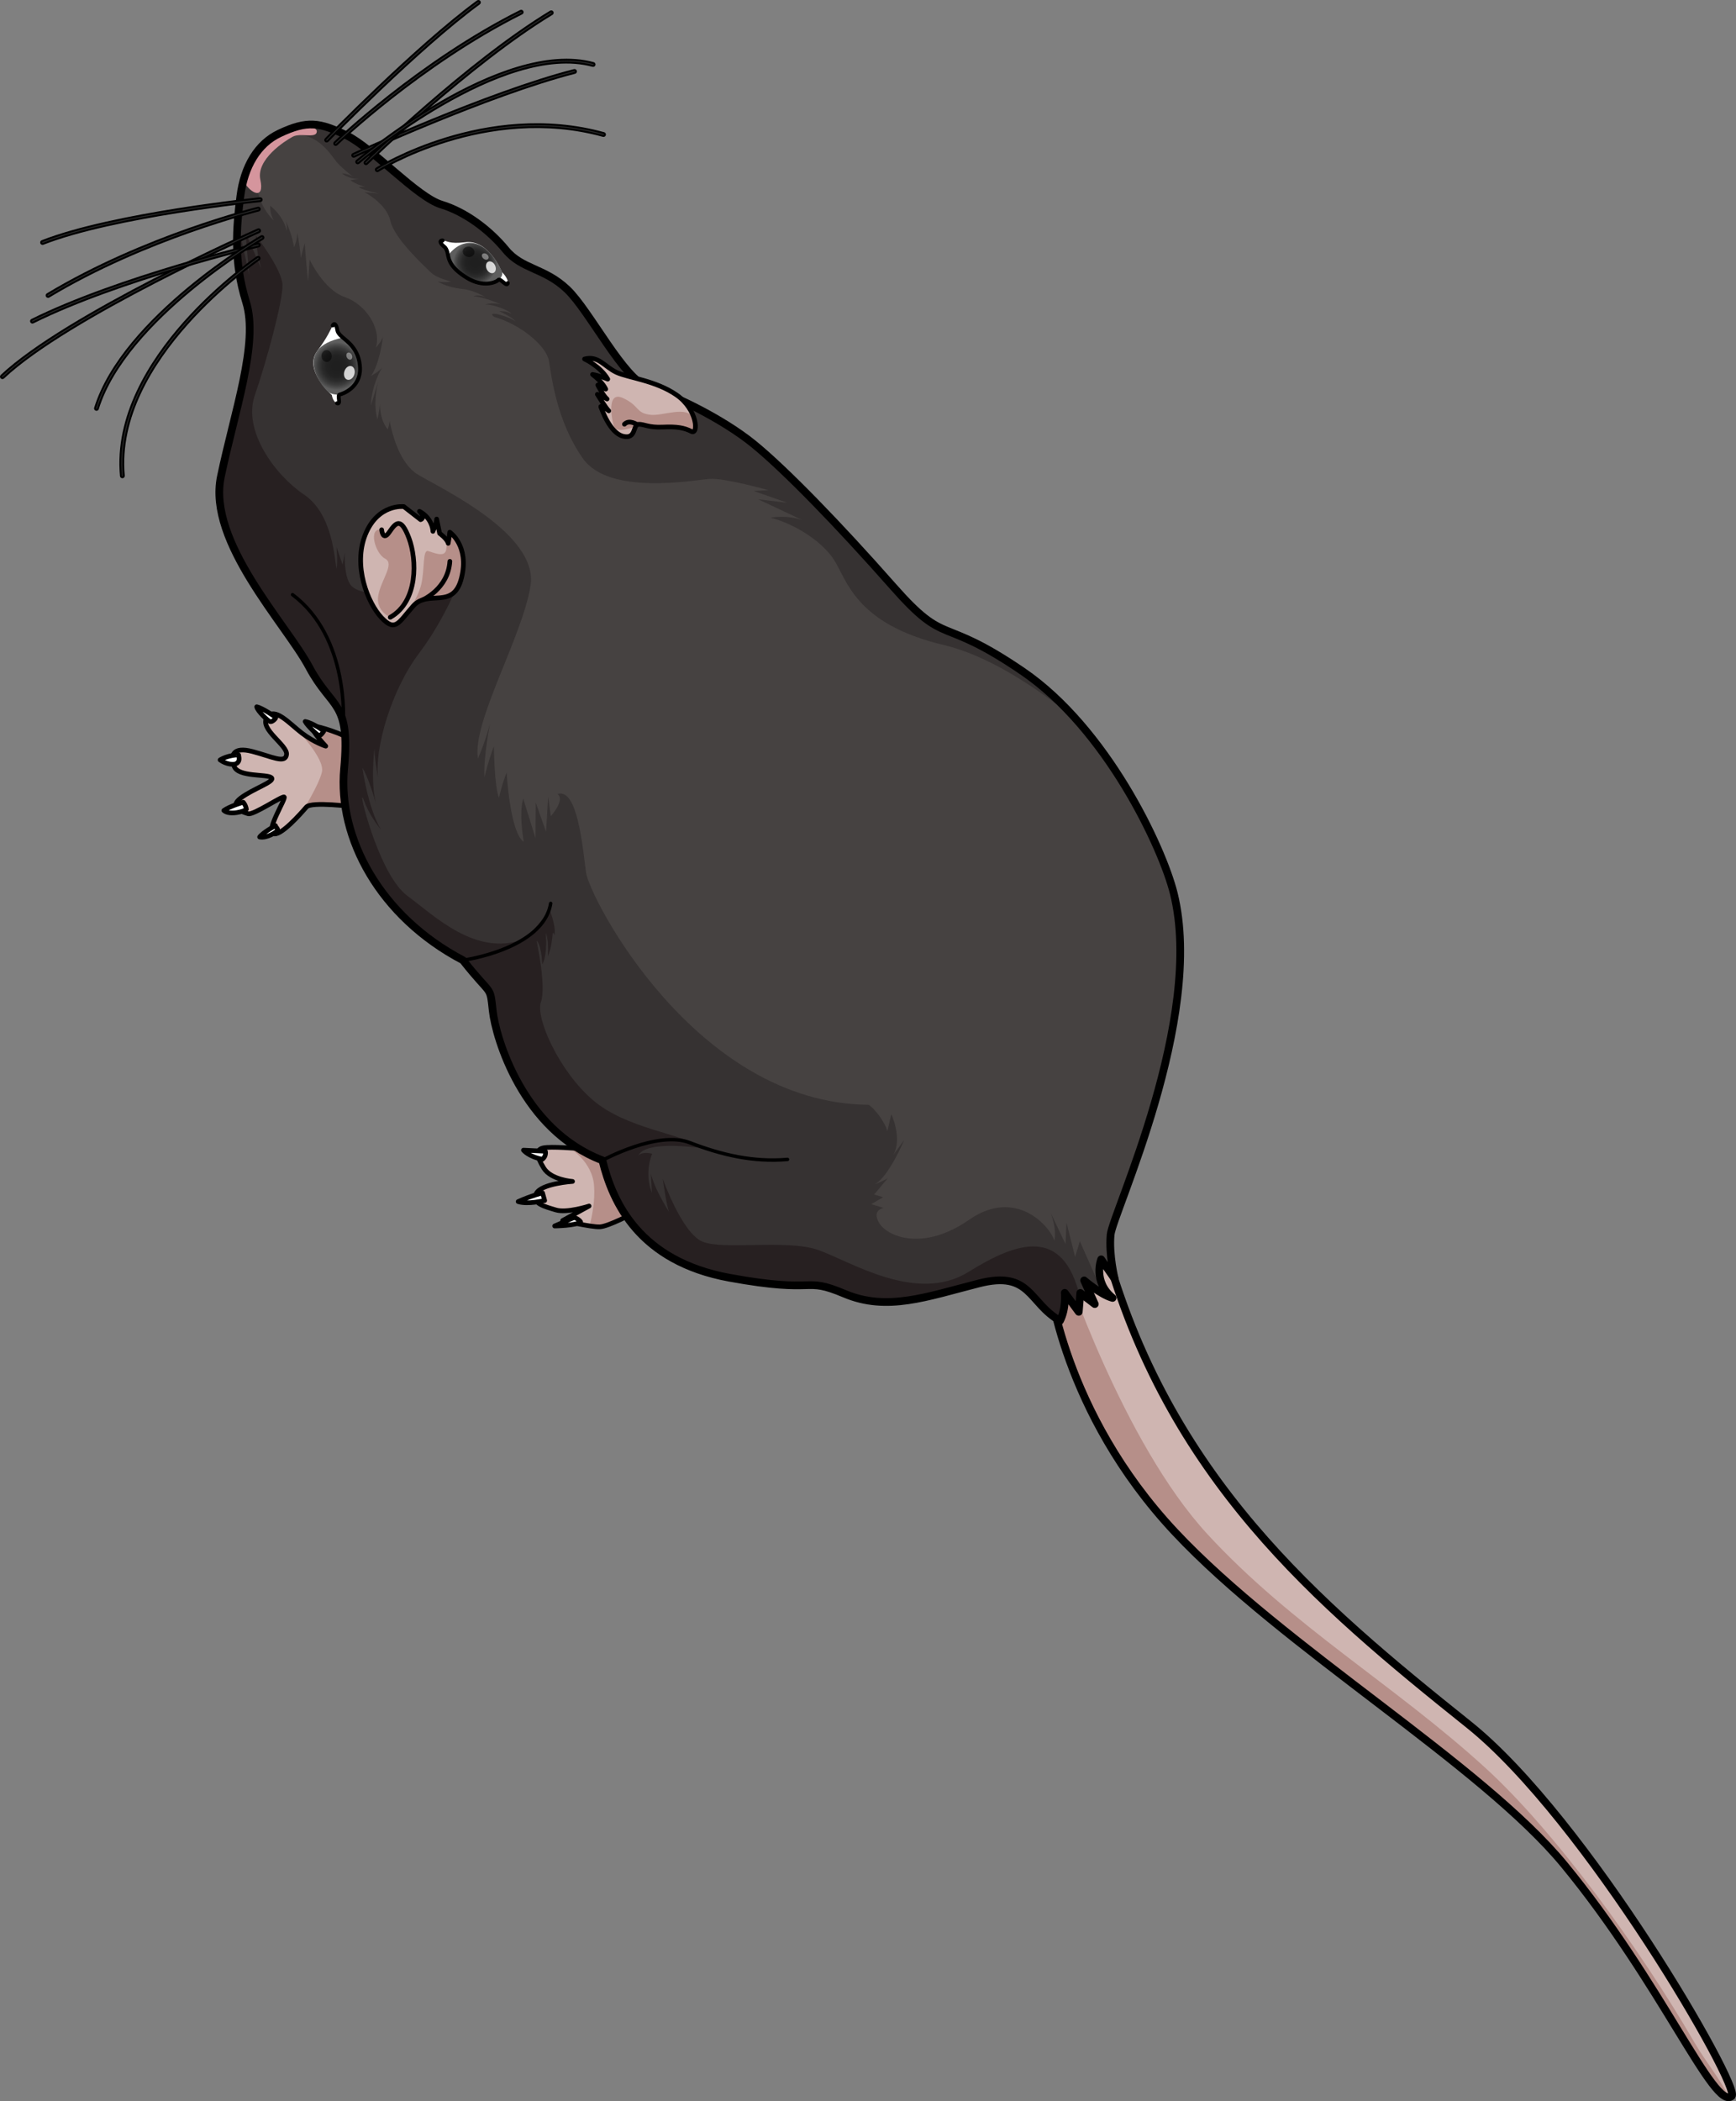 <?xml version="1.0" encoding="utf-8"?>
<!-- Generator: Adobe Illustrator 16.0.0, SVG Export Plug-In . SVG Version: 6.00 Build 0)  -->
<!DOCTYPE svg PUBLIC "-//W3C//DTD SVG 1.1//EN" "http://www.w3.org/Graphics/SVG/1.1/DTD/svg11.dtd">
<svg version="1.1" id="Layer_1" xmlns="http://www.w3.org/2000/svg" xmlns:xlink="http://www.w3.org/1999/xlink" x="0px" y="0px"
	 width="449.958px" height="544.497px" viewBox="0 0 449.958 544.497" enable-background="new 0 0 449.958 544.497"
	 xml:space="preserve">
<rect x="0" y="0" width="449.958" height="544.497" fill="#808080" stroke="none"/>
<g>
	<path fill="#CFB5B1" d="M91.677,209.073c0,0-10.959-1.442-12.263,0.063c-1.302,1.502-6.822,7.843-8.636,6.871
		c-1.815-0.977,3.402-9.098,2.881-9.469c-0.516-0.367-7.985,4.744-9.338,4.332c-1.353-0.413-5.222-1.57-1.929-4.063
		c3.291-2.491,9.122-4.299,7.945-5.295c-1.177-0.988-8.628-0.093-9.659-2.939c-1.032-2.85-0.326-5.17,4.754-3.83
		c5.082,1.335,8.524,3.23,8.841,0.789c0.316-2.435-7.075-6.586-5.108-9.572c1.965-2.992,5.855,1.566,9.113,4.04
		c3.259,2.47,6.156,3.353,6.156,3.353s-5.442-5.695-2.654-5.15c2.789,0.548,8.913,2.625,11.977,5.038
		c3.066,2.409,14.155,1.351,14.155,1.351L91.677,209.073z"/>
	<path fill="#B68F89" d="M79.414,209.136c1.303-1.506,12.263-0.063,12.263-0.063l6.628-5.911l-1.861-8.854
		c-1.115-0.242-2.069-0.581-2.688-1.067c-3.064-2.413-9.188-4.49-11.977-5.038c-2.788-0.545,2.654,5.15,2.654,5.15
		s-2.896-0.883-6.156-3.353c-0.814-0.616-1.665-1.36-2.517-2.089l0,0c0.922,0.788,8.514,8.603,7.679,12.154
		c-0.832,3.535-5.219,10.408-5.253,10.461C78.723,209.933,79.155,209.434,79.414,209.136z"/>
	
		<path fill="none" stroke="#000000" stroke-width="1.212" stroke-linecap="round" stroke-linejoin="round" stroke-miterlimit="10" d="
		M91.677,209.073c0,0-10.959-1.442-12.263,0.063c-1.302,1.502-6.822,7.843-8.636,6.871c-1.815-0.977,3.402-9.098,2.881-9.469
		c-0.516-0.367-7.985,4.744-9.338,4.332c-1.353-0.413-5.222-1.57-1.929-4.063c3.291-2.491,9.122-4.299,7.945-5.295
		c-1.177-0.988-8.628-0.093-9.659-2.939c-1.032-2.85-0.326-5.17,4.754-3.83c5.082,1.335,8.524,3.23,8.841,0.789
		c0.316-2.435-7.075-6.586-5.108-9.572c1.965-2.992,5.855,1.566,9.113,4.04c3.259,2.47,6.156,3.353,6.156,3.353
		s-5.442-5.695-2.654-5.15c2.789,0.548,8.913,2.625,11.977,5.038c3.066,2.409,14.155,1.351,14.155,1.351L91.677,209.073z"/>
	
		<path fill="#FFFFFF" stroke="#000000" stroke-width="1.212" stroke-linecap="round" stroke-linejoin="round" stroke-miterlimit="10" d="
		M71.5,185.908c0,0-3.354-2.418-4.96-2.75c0.148,1.076,2.96,3.688,3.471,3.842C70.52,187.156,71.417,186.32,71.5,185.908z"/>
	
		<path fill="#FFFFFF" stroke="#000000" stroke-width="1.212" stroke-linecap="round" stroke-linejoin="round" stroke-miterlimit="10" d="
		M61.848,195.648c-0.023-0.11-2.994,0.098-4.803,1.279c1.595,1.164,3.59,1.369,4.288,0.906
		C62.031,197.371,62.076,196.753,61.848,195.648z"/>
	
		<path fill="#FFFFFF" stroke="#000000" stroke-width="1.212" stroke-linecap="round" stroke-linejoin="round" stroke-miterlimit="10" d="
		M63.047,207.9c0,0-3.536,1.029-5.024,2.129c1.457,1.355,5.513,0.21,5.833-0.33C63.677,208.57,63.047,207.9,63.047,207.9z"/>
	
		<path fill="#FFFFFF" stroke="#000000" stroke-width="1.212" stroke-linecap="round" stroke-linejoin="round" stroke-miterlimit="10" d="
		M71.385,213.943c0,0-3.311,1.841-4.088,2.958c1.757,0.38,4.387-1.196,4.696-1.821c-0.023-0.445-0.824-1.205-0.824-1.205"/>
	
		<path fill="#FFFFFF" stroke="#000000" stroke-width="1.212" stroke-linecap="round" stroke-linejoin="round" stroke-miterlimit="10" d="
		M83.935,189.447c0,0-2.833-2.129-4.839-2.477c0.604,1.137,3.096,3.483,3.583,3.633C83.169,190.751,83.935,189.447,83.935,189.447z"
		/>
	<path fill="#CFB5B1" d="M164.379,314.269c0,0-6.671,3.555-8.911,3.654c-2.237,0.099-9.636-1.638-9.636-1.638l6.86-3.754
		c0,0-5.769,1.882-8.623,1.013c-2.853-0.874-6.374-1.683-5.066-4.274c1.309-2.588,9.395-3.114,9.395-3.114s-5.562-0.398-7.446-3.439
		c-1.883-3.044-2.127-4.81-0.171-5.25c1.952-0.443,9.15,0.17,9.15,0.17l-2.32-5.107c0,0,7.38,2.123,7.596,2.316
		C155.424,295.042,165.1,304.223,164.379,314.269z"/>
	<path fill="#B68F89" d="M155.468,317.923c2.24-0.1,8.911-3.654,8.911-3.654c0.721-10.046-8.955-19.228-9.172-19.424
		c-0.165-0.149-4.463-1.408-6.521-2.005l-0.323,1.348l1.568,3.448c0,0-1.004-0.087-2.36-0.172l0,0c0,0,5.917,3.424,6.402,9.754
		c0.302,3.909-0.502,7.938-1.167,10.456C153.902,317.838,154.87,317.949,155.468,317.923z"/>
	
		<path fill="none" stroke="#000000" stroke-width="1.212" stroke-linecap="round" stroke-linejoin="round" stroke-miterlimit="10" d="
		M164.379,314.269c0,0-6.671,3.555-8.911,3.654c-2.237,0.099-9.636-1.638-9.636-1.638l6.86-3.754c0,0-5.769,1.882-8.623,1.013
		c-2.853-0.874-6.374-1.683-5.066-4.274c1.309-2.588,9.395-3.114,9.395-3.114s-5.562-0.398-7.446-3.439
		c-1.883-3.044-2.127-4.81-0.171-5.25c1.952-0.443,9.15,0.17,9.15,0.17l-2.32-5.107c0,0,7.38,2.123,7.596,2.316
		C155.424,295.042,165.1,304.223,164.379,314.269z"/>
	
		<path fill="#FFFFFF" stroke="#000000" stroke-width="1.212" stroke-linecap="round" stroke-linejoin="round" stroke-miterlimit="10" d="
		M141.369,298.378c0,0,0.302,1.173-0.788,2.037c-3.601-0.683-4.909-2.364-4.909-2.364l5.506,0.267"/>
	
		<path fill="#FFFFFF" stroke="#000000" stroke-width="1.212" stroke-linecap="round" stroke-linejoin="round" stroke-miterlimit="10" d="
		M140.622,309.122l0.553,1.988c0,0-4.471,1.083-6.873,0.27C137.571,309.889,140.622,309.122,140.622,309.122z"/>
	
		<path fill="#FFFFFF" stroke="#000000" stroke-width="1.212" stroke-linecap="round" stroke-linejoin="round" stroke-miterlimit="10" d="
		M148.866,315.481c0,0,1.182,0.445,1.635,1.161c-1.127,0.983-6.739,1.061-6.739,1.061L148.866,315.481z"/>
	<path fill="#CFB5B1" d="M271.898,331.654c0,0,3.39,34.124,32.633,65.341c28.133,30.03,79.394,60.077,100.943,86.278
		c25.355,30.834,38.832,63.788,43.373,59.912c2.492-2.127-37.547-71.799-68.168-96.296c-39.479-31.582-78.021-64.04-94.408-124.271
		l-13.357-10.871l-2.502-2.174L271.898,331.654z"/>
	<path fill="#B68F89" d="M385.091,458.21c-23.621-21.591-50.061-36.703-72.12-60.635c-22.062-23.93-37.276-70.335-37.276-70.335
		l-1.035-0.315c0,0-1.082,1.849-2.762,4.716v0.013c0,0,3.39,34.124,32.633,65.341c28.133,30.03,79.394,60.077,100.943,86.278
		c24.038,29.23,37.396,60.348,42.59,60.201c-1.995-4.501-5.863-8.99-8.937-14.289C425.226,505.201,403.146,474.708,385.091,458.21z"
		/>
	<path fill="none" stroke="#000000" stroke-width="2" stroke-linecap="round" stroke-linejoin="round" stroke-miterlimit="10" d="
		M271.898,331.654c0,0,3.39,34.124,32.633,65.341c28.133,30.03,79.394,60.077,100.943,86.278
		c25.355,30.834,38.832,63.788,43.373,59.912c2.492-2.127-37.547-71.799-68.168-96.296c-39.479-31.582-78.021-64.04-94.408-124.271
		l-13.357-10.871l-2.502-2.174L271.898,331.654z"/>
	<path fill="#363232" d="M72.414,34.58c-5.557,2.627-9.125,8.451-10.124,16.334c-0.996,7.887-1.829,16.758,1.495,27.357
		c3.319,10.609-3.013,28.332-6.538,45.273c-3.523,16.943,16.924,38.146,22.88,49.318c5.955,11.17,10.703,8.507,9.06,26.369
		c-1.641,17.869,9.239,38.281,30.807,49.602c7.532,9.578,6.967,6.236,7.723,13.117c0.753,6.884,7.701,30.848,28.416,38.738
		c2.678,10.954,9.594,26.16,32.991,30.433c23.397,4.276,18.79-0.497,29.803,4.148c11.018,4.643,21.288,0.752,34.782-2.684
		c13.491-3.432,12.882,5.02,21.037,9.681c1.629-3.142,1.232-7.24,1.232-7.24l3.63,4.921l0.396-4.893l3.759,2.889L281,331.807
		c0,0,4.313,3.72,7.371,4.536c-5.199-4.269-2.959-10-2.959-10l3.525,5.103c0,0-1.551-6.076-1.076-11.475
		c0.477-5.396,24.487-55.901,16.371-88.464c-2.985-11.99-17.4-42.666-39.16-57.525c-21.754-14.859-19.453-5.945-33.572-21.962
		c-14.12-16.021-28.102-30.409-36.229-37.004c-8.125-6.591-20.836-12.677-27.212-14.622c-6.375-1.941-15.176-19.823-21.074-25.42
		c-5.894-5.592-11.73-5.151-15.883-10.219c-4.159-5.066-10.319-9.793-16.693-11.736c-6.376-1.939-17.725-14.581-24.615-17.946
		C82.901,31.707,79.681,31.144,72.414,34.58z"/>
	<path fill="#464241" d="M228.9,310.247l-3.081,1.799l3.243,0.986c0,0-3.24,0.438-1.186,3.891
		c2.056,3.449,11.268,7.524,23.311-0.838c12.051-8.367,20.922,1.583,22.098,5.44c0.672-3.26-0.964-7.241-0.964-7.241l3.86,8.121
		l0.238-5.604l2.236,8.914l1.235-4.058l6.038,13.633l1.023-0.37c-3.313-4.017-1.541-8.577-1.541-8.577l3.525,5.103
		c0,0-1.551-6.076-1.076-11.475c0.281-3.18,8.727-22.013,13.964-43.606c0.09-0.471,0.206-0.942,0.335-1.42
		c3.439-14.67,5.303-30.474,2.072-43.438c-2.287-9.184-11.289-29.327-25.154-44.934c-11.433-9.276-23.558-16.833-34.365-19.396
		c-23.424-5.549-25.195-17.174-28.717-22.363c-3.522-5.188-10.929-9.342-16.321-10.671c4.877-0.731,8.273,0.622,8.273,0.622
		l-11.419-5.377l7.53,0.896l-8.732-3.061l3.868-0.191c0,0-11.355-3.209-15.238-2.936c-3.882,0.277-26.056,4.449-32.896-5.314
		c-6.844-9.761-8.099-21.229-8.779-25.238c-0.679-4.004-7.485-9.525-14.218-11.434c-2.323-1.837,3.922-0.131,5.604,1.198
		c-0.99-1.208-4.268-2.659-4.268-2.659s1.949-0.131,3.065,0.664c0.068-0.525-4.244-2.473-6.704-2.403
		c2.209-0.692,4.157,0.037,4.157,0.037s-4.055-1.917-7.178-2.188c1.312-0.547,3.123,0.271,3.123,0.271s-2.795-1.757-5.726-2.102
		c-2.93-0.352-4.586-0.854-6.701-1.951c2.53,0.318,3.462-0.031,3.462-0.031s-3.698-0.855-5.178-2.303
		c-1.482-1.449-9.533-8.807-10.522-13.361c-0.986-4.551-6.728-7.479-6.728-7.479l3.893,0.365c0,0-3.785-0.695-5.437-1.651
		c0.71-0.163,1.369-0.144,1.873-0.077c-1.017-0.26-2.654-0.788-3.991-1.729c1.051-0.206,1.714-0.272,2.129-0.292
		c-0.984-0.066-2.947-0.339-4.31-1.475c1.618,0.039,2.901,0.885,2.901,0.885s-3.077-2.389-4.266-3.84
		c-1.188-1.453-5.026-7.752-10.679-6.816c-5.651,0.938-10.335,7.049-10.087,10.557c0,0-0.673,6.341,4.48,11.43
		c-1.113-1.85-0.935-3.822-0.935-3.822s3.368,2.428,4.274,6.479c0.147-1.075-0.065-2.053-0.317-2.781
		c0.711,1.613,1.857,4.498,2.208,7.055c0.705-1.688,0.869-2.936,0.855-3.807c0.324,1.797,0.821,4.77,0.906,6.565
		c1.375-5.507,1.043-3.419,1.043-3.419s0.778,10.203,0.877,9.189c0.369-5.34,0.369-5.34,0.369-5.34s3.625,7.811,9.066,9.682
		c5.439,1.865,9.633,8.135,8.098,13.133c1.603-1.8,1.847-2.821,1.885-3.094c-0.094,0.81-0.95,7.489-3.153,10.417
		c2.03-1.127,2.718-1.897,2.926-2.188c-0.456,0.719-2.738,4.58-2.968,9.887c0.75-2.271,1.627-5.252,1.995-6.51
		c-0.428,1.584-1.408,6.021-0.28,10.071c0.375-1.554,0.558-2.931,0.65-3.97c0.026,1.829,0.375,4.579,2.024,6.565
		c0.282-0.849,0.426-1.558,0.492-2.163c0.77,3.924,2.763,11.139,7.329,13.873c6.401,3.838,31.357,15.484,29.185,28.857
		c-2.174,13.371-15.208,35.371-13.622,44.717c2.167-5.037,3.161-9.17,3.161-9.17s-1.783,8.799-1.478,14.035
		c1.101-4.65,2.45-8.039,2.45-8.039s0.075,10.154,1.309,13.381c0.944-4.145,1.997-6.566,1.997-6.566s0.831,15.525,4.437,17.957
		c-1.372-8.264-0.13-11.166-0.13-11.166l3.17,10.23l0.061-9.245l2.67,7.576l0.551-9.095l0.684,5.038c0,0,3.791-4.126,1.753-5.747
		c5.244-1.621,6.5,14,7.394,20.426c0.893,6.428,28.347,59.757,73.201,60.119c1.36,0.732,4.334,4.486,4.877,6.867
		c1.031-4.434,1.031-4.434,1.031-4.434s2.916,6.23,0.565,10.499c2.765-3.771,2.772-3.782,2.772-3.782s-4.088,9.712-7.678,11.466
		c1.545-0.562,2.657-1.109,3.445-1.608l-3.545,4.241L228.9,310.247z"/>
	<path fill="#272021" d="M189.123,331.122c23.397,4.276,18.79-0.497,29.803,4.148c11.018,4.643,21.288,0.752,34.782-2.684
		c12.801-3.259,12.908,4.184,19.855,8.937l1.604-0.211c1.125-2.954,0.811-6.285,0.811-6.285l3.63,4.921l0.313-3.85
		c-4.333-18.396-16.364-14.3-28.886-6.5c-13.483,8.404-30.806-2.835-38.966-5.681c-8.157-2.843-24.73,0.109-30.049-2.184
		c-5.318-2.294-10.241-16.278-10.241-16.278s0.929,6.83,1.645,8.632c-4.25-6.839-4.713-9.991-4.713-9.991s0,0,0.268,5.054
		c-2.113-5.34,0.052-10.153,0.052-10.153s-2.26-0.763-3.572,0.421c2.16-4.351,18.01-1.654,18.01-1.654
		c-7.312-4.11-21.101-5.275-29.773-12.669c-8.676-7.388-14.964-21.287-13.496-25.435c1.466-4.142-1.134-15.73-1.104-15.834
		c0.031-0.107,1.183,0.789,1.467,6.098c1.462-2.721,0.888-8.118,0.888-8.118s0.849,1.368,0.54,6.022
		c1.629-3.777,0.903-7.641,1.679-5.503c0.617-2.024-1.277-6.755-1.277-6.755s-2.365,4.184-6.746,7.855
		c-12.393,4.523-23.062-6.135-30.046-11.27c-6.985-5.135-12.109-25.221-11.708-25.464c0.397-0.237,0.531,2.897,4.888,8.346
		c-3.4-5.47-4.845-16.046-4.845-16.046s1.41,1.854,3.69,9.83c-1.715-5.428-0.577-14.918-0.577-14.918s-0.057,2.06,0.938,7.736
		c-0.938-7.736,3.444-22.85,10.642-32.369c7.199-9.527,11.227-20.65,11.227-20.65l-21.585,4.925c0,0-4.846,0.486-7.049-1.587
		c-2.206-2.072-1.862-8.702-1.862-8.702l-0.563,3.065l-1.576-4.555c0,0,0.341,3.477,0.035,5.625
		c-0.642-2.717-0.958-14.177-8.509-19.264c-7.553-5.09-15.839-16.578-12.721-25.619c3.121-9.051,7.281-24.506,7.196-28.623
		c-0.086-4.119-6.889-12.807-6.889-12.807s0.036,3.908,1.367,8.492c-0.413-1.032-4.069-9.314-4.069-9.314l0.954,10.996
		c0,0-2.012-9.432-3.023-13.125c-0.393,6.023-0.124,12.649,2.226,20.143c3.319,10.609-3.013,28.332-6.538,45.273
		c-3.523,16.943,16.924,38.146,22.88,49.318c5.955,11.17,10.703,8.507,9.06,26.369c-1.641,17.869,9.239,38.281,30.807,49.602
		c7.532,9.578,6.967,6.236,7.723,13.117c0.753,6.884,7.701,30.848,28.416,38.738C158.81,311.643,165.726,326.849,189.123,331.122z"
		/>
	<path fill="#D5959D" d="M67.48,46.583c-1.135-5.283,6.382-10.078,8.389-11.154c2.01-1.076,6.055,0.529,6.239-1.266
		c0.182-1.791-4.748-1.456-4.772-1.455c-1.462,0.375-3.057,0.991-4.921,1.871c-4.567,2.159-7.787,6.479-9.345,12.327
		C65.061,50.322,68.609,51.833,67.48,46.583z"/>
	<path fill="#CFB5B1" d="M104.662,131.275c4.354,3.385,4.354,3.385,4.354,3.385s1.38-0.373-0.296-2.15
		c2.867,1.508,3.463,4.227,3.49,5.18c1.082-2.519,0.969-3.184,0.969-3.184l0.314,1.52l0.453,2.193c0,0,1.955,1.387,2.224,2.578
		c0.253-1.348,0.405-2.885,0.405-2.885s5.122,3.459,3.04,11.851c-2.08,8.393-8.645,2.91-12.508,7.274
		c-3.861,4.363-4.611,6.829-8.208,3.039c-3.597-3.784-7.444-13.508-4.202-21.547C97.936,130.492,104.662,131.275,104.662,131.275z"
		/>
	<path fill="#B68F89" d="M107.106,157.037c3.863-4.364,10.429,1.118,12.508-7.274c2.082-8.392-3.04-11.851-3.04-11.851
		s-0.152,1.537-0.405,2.885c-0.043-0.197-0.151-0.407-0.274-0.614c-0.044,0.745-0.12,1.548-0.253,2.299
		c-0.375,2.101-3.261,0.694-4.693,0.317c-1.431-0.37-0.855,4.609-1.737,8.521c-0.874,3.888-4.216,8.21-4.264,8.269
		C105.561,158.858,106.254,158.003,107.106,157.037z"/>
	<path fill="#B68F89" d="M98.921,137.287c0,0,0.278,3.09,1.985,0.604c1.706-2.488,3.001-3.994,5.091,1.55
		c2.088,5.546,2.421,16.41-4.85,20.528c0,0-3.847-1.63-3.094-5.711c0.753-4.088,4.339-8.173,1.74-9.508
		C97.194,143.423,95.335,136.542,98.921,137.287z"/>
	
		<path fill="none" stroke="#000000" stroke-width="1.212" stroke-linecap="round" stroke-linejoin="round" stroke-miterlimit="10" d="
		M104.662,131.275c4.354,3.385,4.354,3.385,4.354,3.385s1.38-0.373-0.296-2.15c2.867,1.508,3.463,4.227,3.49,5.18
		c1.082-2.519,0.969-3.184,0.969-3.184l0.314,1.52l0.453,2.193c0,0,1.955,1.387,2.224,2.578c0.253-1.348,0.405-2.885,0.405-2.885
		s5.122,3.459,3.04,11.851c-2.08,8.393-8.645,2.91-12.508,7.274c-3.861,4.363-4.611,6.829-8.208,3.039
		c-3.597-3.784-7.444-13.508-4.202-21.547C97.936,130.492,104.662,131.275,104.662,131.275z"/>
	
		<path fill="none" stroke="#000000" stroke-width="1.212" stroke-linecap="round" stroke-linejoin="round" stroke-miterlimit="10" d="
		M98.921,137.287c0,0,0.278,3.09,1.985,0.604c1.706-2.488,3.001-3.994,5.091,1.55c2.088,5.546,2.421,16.41-4.85,20.528"/>
	
		<path fill="none" stroke="#000000" stroke-width="1.212" stroke-linecap="round" stroke-linejoin="round" stroke-miterlimit="10" d="
		M109.492,155.471c0,0,6.652-2.835,7.107-10.002"/>
	<g>
		<path fill="#FFFFFF" d="M88.893,87.496c0,0-1.362-1.021-1.463-1.953c-0.103-0.936-0.653-2.19-1.19-1.188
			c-0.539,1.003-1.453,3.211-3.963,6.523c-3.767,4.969,3.734,11.492,3.734,11.492s0.197,1.691,1.35,2.117
			c1.154,0.431-0.062-2.125,0.686-2.25c0.746-0.124,5.405-1.813,5.27-6.825C93.18,90.404,89.751,88.309,88.893,87.496z"/>
		<radialGradient id="SVGID_1_" cx="87.294" cy="94.88" r="6.74" gradientUnits="userSpaceOnUse">
			<stop  offset="0.173" style="stop-color:#1F1F1F"/>
			<stop  offset="0.409" style="stop-color:#222222"/>
			<stop  offset="0.577" style="stop-color:#2B2B2B"/>
			<stop  offset="0.724" style="stop-color:#3B3B3B"/>
			<stop  offset="0.858" style="stop-color:#515151"/>
			<stop  offset="0.921" style="stop-color:#5E5E5E"/>
		</radialGradient>
		<path fill="url(#SVGID_1_)" d="M88.893,87.496c0,0,5.257,3.223,4.315,9.17c-0.938,5.951-5.988,6.16-7.791,5.114
			C83.615,100.731,75.34,90.229,88.893,87.496z"/>
		
			<ellipse transform="matrix(-0.292 0.957 -0.957 -0.292 209.488 38.122)" opacity="0.8" fill="#FFFFFF" cx="90.628" cy="96.628" rx="1.832" ry="1.353"/>
		<path opacity="0.4" fill="#FFFFFF" d="M90.938,93.165c-0.359,0.164-0.83-0.103-1.052-0.583c-0.221-0.488-0.109-1.016,0.249-1.177
			c0.36-0.163,0.832,0.097,1.052,0.583C91.409,92.474,91.298,93.001,90.938,93.165z"/>
		<path opacity="0.5" d="M83.331,92.314c-0.03-0.85,0.542-1.561,1.275-1.589c0.731-0.022,1.355,0.643,1.386,1.49
			c0.029,0.853-0.541,1.562-1.274,1.586C83.984,93.83,83.362,93.162,83.331,92.314z"/>
		<path fill="none" stroke="#000000" stroke-linecap="round" stroke-linejoin="round" stroke-miterlimit="10" d="M87.36,104.488
			c1.154,0.431-0.062-2.125,0.686-2.25c0.746-0.124,5.405-1.813,5.27-6.825c-0.136-5.009-3.564-7.104-4.423-7.917
			c0,0-1.362-1.021-1.463-1.953c-0.103-0.936-0.653-2.19-1.19-1.188"/>
	</g>
	<g>
		<path fill="#FFFFFF" d="M116.125,66.193c0,0-0.202-1.688-0.96-2.246c-0.759-0.559-1.569-1.658-0.434-1.626
			c1.134,0.034,1.685,0.97,5.808,0.448c6.188-0.787,9.537,7.715,9.537,7.715s1.741,1.65,1.539,2.866
			c-0.207,1.212-1.812-1.116-2.295-0.53c-0.48,0.582-4.034,1.803-8.305-0.817C116.741,69.385,116.401,67.339,116.125,66.193z"/>
		<radialGradient id="SVGID_2_" cx="123.155" cy="68.14" r="6.188" gradientUnits="userSpaceOnUse">
			<stop  offset="0.173" style="stop-color:#1F1F1F"/>
			<stop  offset="0.409" style="stop-color:#222222"/>
			<stop  offset="0.577" style="stop-color:#2B2B2B"/>
			<stop  offset="0.724" style="stop-color:#3B3B3B"/>
			<stop  offset="0.858" style="stop-color:#515151"/>
			<stop  offset="0.921" style="stop-color:#5E5E5E"/>
		</radialGradient>
		<path fill="url(#SVGID_2_)" d="M116.125,66.193c0,0,0.407,4.188,6.031,6.348c5.624,2.154,8.782-0.455,7.874-2.331
			C125.601,61.064,119.684,61.51,116.125,66.193z"/>
		<path opacity="0.8" fill="#FFFFFF" d="M127.93,70.714c0.593-0.281,0.76-1.156,0.379-1.96c-0.378-0.8-1.169-1.218-1.761-0.939
			c-0.59,0.279-0.764,1.161-0.382,1.962C126.545,70.578,127.336,70.998,127.93,70.714z"/>
		<path opacity="0.4" fill="#FFFFFF" d="M126.52,67.085c0.251-0.307,0.117-0.829-0.292-1.168c-0.413-0.336-0.955-0.364-1.207-0.057
			c-0.246,0.303-0.114,0.825,0.301,1.163C125.73,67.365,126.27,67.392,126.52,67.085z"/>
		<path opacity="0.5" d="M121.788,63.972c-0.83-0.197-1.64,0.219-1.814,0.929c-0.172,0.716,0.358,1.458,1.186,1.656
			c0.826,0.2,1.634-0.214,1.805-0.928C123.139,64.916,122.609,64.177,121.788,63.972z"/>
		<path fill="none" stroke="#000000" stroke-linecap="round" stroke-linejoin="round" stroke-miterlimit="10" d="M131.615,73.35
			c-0.207,1.212-1.969-1.406-2.45-0.82c-0.481,0.585-3.879,2.093-8.15-0.527c-4.274-2.617-4.614-4.663-4.89-5.81
			c0,0-0.202-1.688-0.96-2.246c-0.759-0.559-1.569-1.658-0.434-1.626"/>
	</g>
	<path fill="none" stroke="#000000" stroke-width="2" stroke-linecap="round" stroke-linejoin="round" stroke-miterlimit="10" d="
		M72.414,34.58c-5.557,2.627-9.125,8.451-10.124,16.334c-0.996,7.887-1.829,16.758,1.495,27.357
		c3.319,10.609-3.013,28.332-6.538,45.273c-3.523,16.943,16.924,38.146,22.88,49.318c5.955,11.17,10.703,8.507,9.06,26.369
		c-1.641,17.869,9.239,38.281,30.807,49.602c7.532,9.578,6.967,6.236,7.723,13.117c0.753,6.884,7.701,30.848,28.416,38.738
		c2.678,10.954,9.594,26.16,32.991,30.433c23.397,4.276,18.79-0.497,29.803,4.148c11.018,4.643,21.288,0.752,34.782-2.684
		c13.491-3.432,12.882,5.02,21.037,9.681c1.629-3.142,1.232-7.24,1.232-7.24l3.63,4.921l0.396-4.893l3.759,2.889L281,331.807
		c0,0,4.313,3.72,7.371,4.536c-5.199-4.269-2.959-10-2.959-10l3.525,5.103c0,0-1.551-6.076-1.076-11.475
		c0.477-5.396,24.487-55.901,16.371-88.464c-2.985-11.99-17.4-42.666-39.16-57.525c-21.754-14.859-19.453-5.945-33.572-21.962
		c-14.12-16.021-28.102-30.409-36.229-37.004c-8.125-6.591-20.836-12.677-27.212-14.622c-6.375-1.941-15.176-19.823-21.074-25.42
		c-5.894-5.592-11.73-5.151-15.883-10.219c-4.159-5.066-10.319-9.793-16.693-11.736c-6.376-1.939-17.725-14.581-24.615-17.946
		C82.901,31.707,79.681,31.144,72.414,34.58z"/>
	<path fill="#CFB5B1" d="M151.512,93.034c0,0,4.074,1.877,6.012,5.21c0,0-2.436-0.994-3.939-1.202c2.744,2.093,3.415,3.8,3.415,3.8
		l-2.055-1.064c0,0,1.398,2.805,2.403,3.617c-0.904-0.528-2.512-1.207-2.512-1.207s2.217,3.621,2.955,4.277
		c-1.819-1.426-2.234-1.301-2.034-0.93c0.201,0.375,2.24,6.635,5.731,7.511s2.498-3.062,4.014-3.102
		c1.514-0.038,2.545,0.901,6.29,0.728c3.751-0.172,5.579,0.199,7.424,1.133c1.845,0.936,1.601-5.654-3.828-9.432
		c-5.426-3.783-12.552-4.453-15.622-5.887C156.697,95.047,155.093,92.061,151.512,93.034z"/>
	<path fill="#B68F89" d="M165.502,109.944c1.514-0.038,2.545,0.901,6.29,0.728c3.751-0.172,5.579,0.199,7.424,1.133
		c0.971,0.496,1.353-1.104,0.716-3.268c-1.858-3.688-8.121-0.602-11.465-1.057c-3.794-0.512-2.675-2.375-7.035-4.347
		c-4.358-1.97-2.853,5.747-2.279,7.483c0.573,1.736,5.127,0.056,5.127,0.056l0.219,0.465
		C164.725,110.505,164.945,109.958,165.502,109.944z"/>
	
		<path fill="none" stroke="#000000" stroke-width="1.212" stroke-linecap="round" stroke-linejoin="round" stroke-miterlimit="10" d="
		M151.512,93.034c0,0,4.074,1.877,6.012,5.21c0,0-2.436-0.994-3.939-1.202c2.744,2.093,3.415,3.8,3.415,3.8l-2.055-1.064
		c0,0,1.398,2.805,2.403,3.617c-0.904-0.528-2.512-1.207-2.512-1.207s2.217,3.621,2.955,4.277c-1.819-1.426-2.234-1.301-2.034-0.93
		c0.201,0.375,2.24,6.635,5.731,7.511s2.498-3.062,4.014-3.102c1.514-0.038,2.545,0.901,6.29,0.728
		c3.751-0.172,5.579,0.199,7.424,1.133c1.845,0.936,1.601-5.654-3.828-9.432c-5.426-3.783-12.552-4.453-15.622-5.887
		C156.697,95.047,155.093,92.061,151.512,93.034z"/>
	
		<path fill="none" stroke="#000000" stroke-width="1.212" stroke-linecap="round" stroke-linejoin="round" stroke-miterlimit="10" d="
		M165.16,110.046c0,0-2.049-1.424-3.309-0.115"/>
	
		<path fill="none" stroke="#000000" stroke-width="0.896" stroke-linecap="round" stroke-linejoin="round" stroke-miterlimit="10" d="
		M119.994,248.833c0,0,20.801-2.824,22.74-14.723"/>
	
		<path fill="none" stroke="#000000" stroke-width="0.896" stroke-linecap="round" stroke-linejoin="round" stroke-miterlimit="10" d="
		M156.132,300.689c0,0,14.295-7.79,22.611-4.595s16.438,5.122,25.371,4.36"/>
	
		<path fill="none" stroke="#000000" stroke-width="0.896" stroke-linecap="round" stroke-linejoin="round" stroke-miterlimit="10" d="
		M88.968,187.296c0,0,1.643-22.078-13.136-33.193"/>
	<g>
		<path fill="#292929" stroke="#000000" stroke-width="0.5" stroke-miterlimit="10" d="M11.032,63.21
			c-0.15,0-0.292-0.091-0.349-0.238c-0.076-0.193,0.02-0.41,0.212-0.486C29.384,55.256,67.03,51.408,67.408,51.37
			c0.207-0.015,0.39,0.13,0.411,0.336s-0.129,0.39-0.335,0.41c-0.377,0.038-37.921,3.876-56.315,11.069
			C11.124,63.203,11.077,63.21,11.032,63.21z"/>
		<path fill="#292929" stroke="#000000" stroke-width="0.5" stroke-miterlimit="10" d="M0.625,97.988c-0.1,0-0.199-0.04-0.273-0.118
			c-0.142-0.15-0.135-0.388,0.016-0.53C17.236,81.454,66.382,59.658,66.877,59.44c0.19-0.086,0.411,0.002,0.495,0.191
			s-0.002,0.411-0.192,0.494c-0.493,0.218-49.523,21.963-66.297,37.761C0.81,97.954,0.717,97.988,0.625,97.988z"/>
		<path fill="#292929" stroke="#000000" stroke-width="0.5" stroke-miterlimit="10" d="M31.719,123.679
			c-0.191,0-0.355-0.146-0.373-0.341c-2.83-30.761,34.97-56.454,35.352-56.71c0.172-0.115,0.405-0.068,0.52,0.103
			c0.115,0.172,0.069,0.405-0.103,0.521c-0.378,0.254-37.811,25.703-35.022,56.019c0.019,0.206-0.133,0.389-0.339,0.407
			C31.742,123.678,31.731,123.679,31.719,123.679z"/>
		<path fill="#292929" stroke="#000000" stroke-width="0.5" stroke-miterlimit="10" d="M8.418,83.597
			c-0.138,0-0.271-0.076-0.336-0.208c-0.092-0.186-0.016-0.411,0.169-0.503C30.812,71.7,66.501,63.215,66.859,63.13
			c0.197-0.048,0.403,0.077,0.451,0.279c0.048,0.201-0.077,0.403-0.279,0.451c-0.357,0.084-35.964,8.549-58.447,19.697
			C8.531,83.584,8.474,83.597,8.418,83.597z"/>
		<path fill="#292929" stroke="#000000" stroke-width="0.5" stroke-miterlimit="10" d="M12.457,76.939
			c-0.127,0-0.251-0.064-0.322-0.182c-0.107-0.178-0.05-0.408,0.128-0.515C37.462,61.07,66.569,53.899,66.86,53.829
			c0.204-0.052,0.404,0.075,0.453,0.275c0.049,0.201-0.075,0.404-0.276,0.453c-0.29,0.07-29.289,7.217-54.387,22.328
			C12.589,76.921,12.522,76.939,12.457,76.939z"/>
		<path fill="#292929" stroke="#000000" stroke-width="0.5" stroke-miterlimit="10" d="M25.01,106.206
			c-0.037,0-0.074-0.005-0.111-0.017c-0.198-0.062-0.309-0.271-0.248-0.469c7.293-23.574,42.713-44.276,43.07-44.482
			c0.181-0.104,0.409-0.042,0.512,0.137s0.042,0.408-0.137,0.512c-0.354,0.205-35.522,20.763-42.729,44.055
			C25.319,106.102,25.17,106.206,25.01,106.206z"/>
	</g>
	<g>
		<path fill="#292929" stroke="#000000" stroke-width="0.5" stroke-miterlimit="10" d="M84.67,36.67
			c-0.094,0-0.188-0.035-0.261-0.106c-0.149-0.145-0.152-0.382-0.008-0.53c0.232-0.238,23.38-23.985,39.375-35.711
			c0.167-0.123,0.401-0.086,0.524,0.081s0.086,0.401-0.081,0.524c-15.945,11.688-39.049,35.391-39.281,35.629
			C84.866,36.632,84.768,36.67,84.67,36.67z"/>
		<path fill="#292929" stroke="#000000" stroke-width="0.5" stroke-miterlimit="10" d="M91.682,40.619
			c-0.142,0-0.277-0.081-0.34-0.218c-0.087-0.188-0.005-0.411,0.183-0.498c0.346-0.159,34.872-16.026,57.289-21.752
			c0.201-0.051,0.405,0.069,0.456,0.271c0.051,0.2-0.07,0.405-0.271,0.456c-22.351,5.709-56.815,21.548-57.16,21.707
			C91.788,40.608,91.734,40.619,91.682,40.619z"/>
		<path fill="#292929" stroke="#000000" stroke-width="0.5" stroke-miterlimit="10" d="M97.79,44.354
			c-0.124,0-0.246-0.062-0.317-0.174c-0.111-0.175-0.06-0.406,0.115-0.518c0.279-0.178,28.232-17.62,58.937-9.165
			c0.2,0.055,0.317,0.262,0.262,0.461c-0.055,0.199-0.261,0.32-0.461,0.262c-30.386-8.371-58.06,8.899-58.335,9.075
			C97.928,44.335,97.858,44.354,97.79,44.354z"/>
		<path fill="#292929" stroke="#000000" stroke-width="0.5" stroke-miterlimit="10" d="M94.86,42.543
			c-0.098,0-0.195-0.038-0.268-0.113c-0.145-0.147-0.142-0.385,0.006-0.53c0.263-0.257,26.548-25.848,48.083-38.906
			c0.177-0.109,0.407-0.05,0.515,0.126c0.107,0.177,0.051,0.407-0.126,0.515C121.608,16.648,95.384,42.18,95.122,42.437
			C95.049,42.508,94.955,42.543,94.86,42.543z"/>
		<path fill="#292929" stroke="#000000" stroke-width="0.5" stroke-miterlimit="10" d="M87.004,37.56
			c-0.098,0-0.196-0.038-0.27-0.114c-0.144-0.149-0.139-0.387,0.01-0.53c0.215-0.208,21.866-20.942,48.177-34.096
			c0.185-0.094,0.41-0.018,0.503,0.167c0.093,0.186,0.018,0.411-0.168,0.503c-26.21,13.104-47.777,33.758-47.992,33.965
			C87.192,37.525,87.098,37.56,87.004,37.56z"/>
		<path fill="#292929" stroke="#000000" stroke-width="0.5" stroke-miterlimit="10" d="M92.712,42.32
			c-0.105,0-0.21-0.045-0.285-0.131c-0.135-0.157-0.117-0.395,0.041-0.529c0.372-0.319,37.495-31.791,61.357-25.313
			c0.2,0.055,0.318,0.261,0.264,0.461s-0.258,0.317-0.46,0.264c-23.481-6.382-60.304,24.843-60.673,25.159
			C92.885,42.291,92.798,42.32,92.712,42.32z"/>
	</g>
</g>
</svg>
